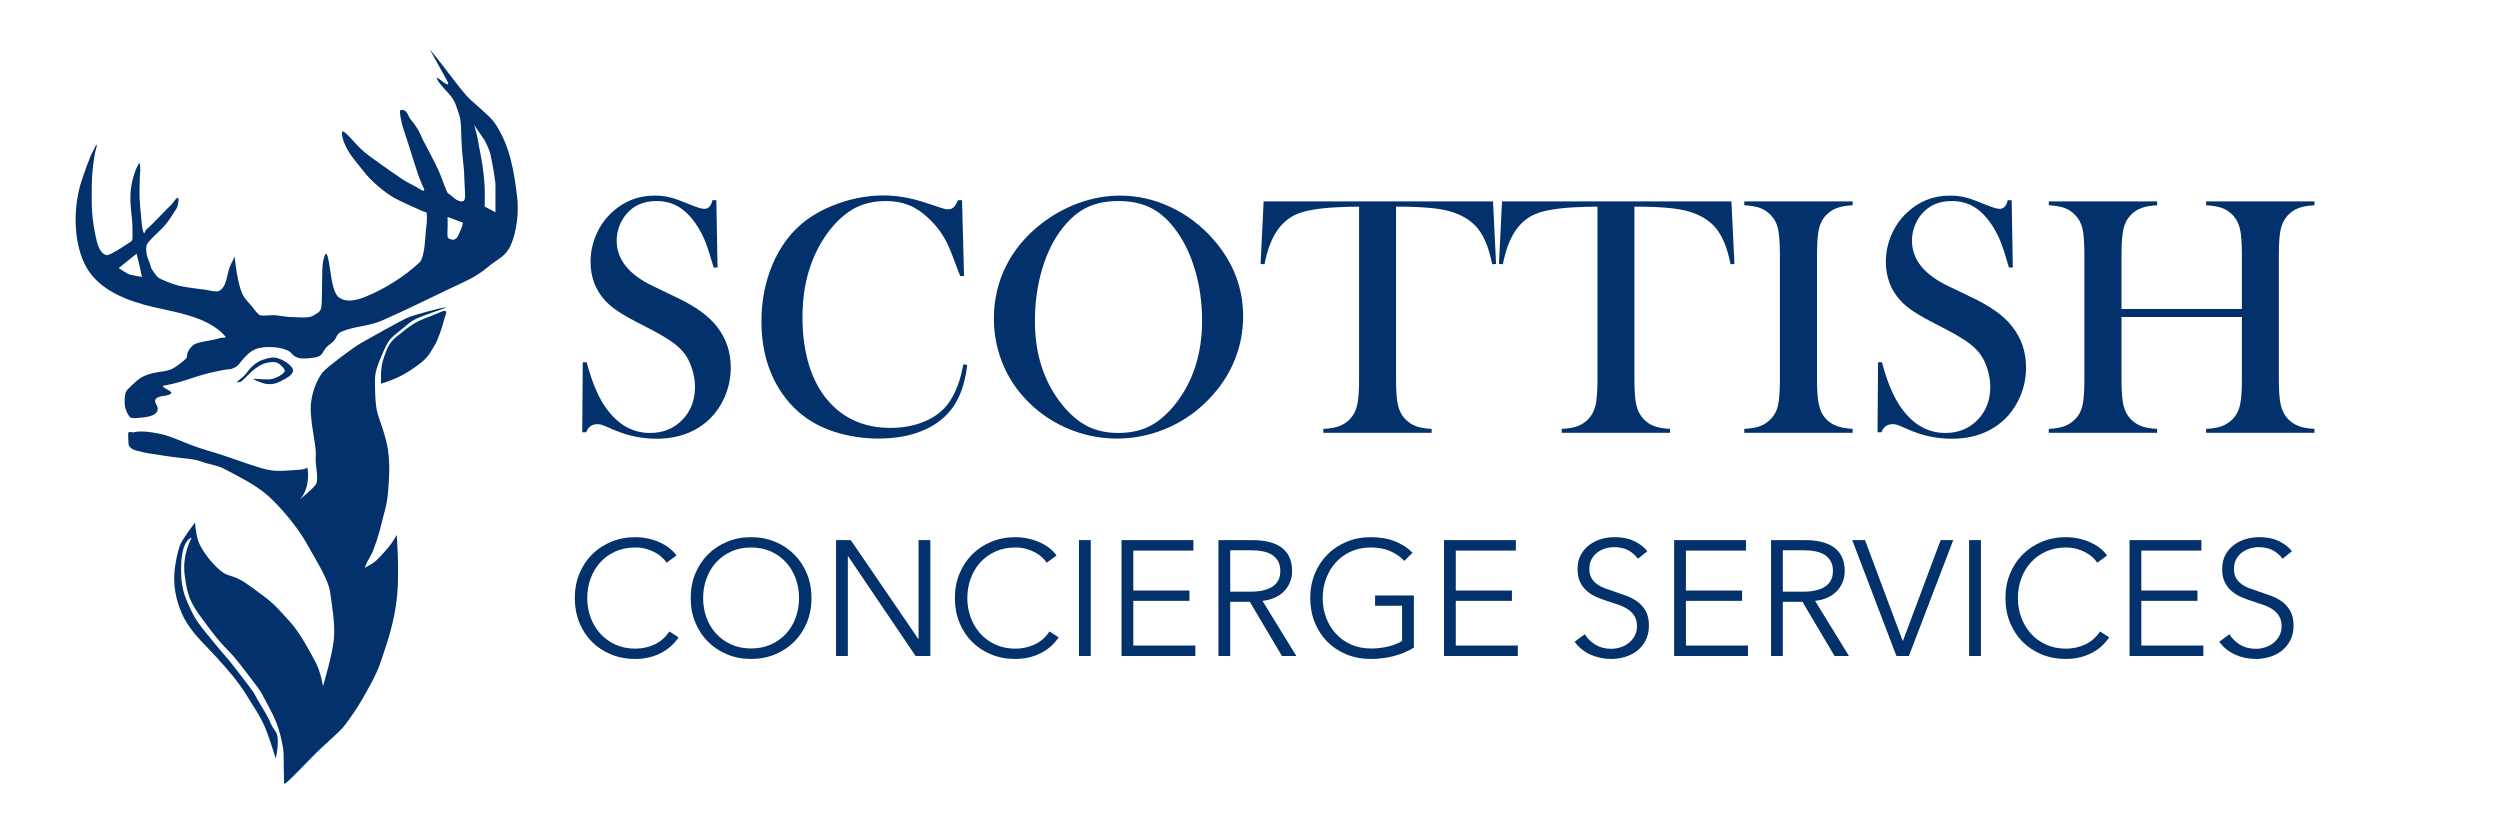 <?xml version="1.0" encoding="UTF-8" standalone="no"?><!DOCTYPE svg PUBLIC "-//W3C//DTD SVG 1.1//EN" "http://www.w3.org/Graphics/SVG/1.1/DTD/svg11.dtd"><svg width="100%" height="100%" viewBox="0 0 504 168" version="1.1" xmlns="http://www.w3.org/2000/svg" xmlns:xlink="http://www.w3.org/1999/xlink" xml:space="preserve" xmlns:serif="http://www.serif.com/" style="fill-rule:evenodd;clip-rule:evenodd;stroke-linejoin:round;stroke-miterlimit:2;"><g><path d="M89.857,61.969c-0.362,-0.082 -6.501,1.496 -7.953,2.192c-1.451,0.696 -7.174,3.875 -9.107,4.985c-1.598,0.918 -6.725,4.753 -7.678,5.839c-0.952,1.086 -2.688,4.38 -2.461,8.18c0.227,3.799 1.174,7.073 0.996,8.819c-0.177,1.745 0.724,4.644 0,5.693c-0.724,1.049 -3.407,3.154 -3.407,3.154c0,0 1.243,-0.908 1.671,-3.154c0.429,-2.246 0,-3.517 0,-3.517c0,-0 0.089,0.449 -1.671,0.545c-1.76,0.096 -4.195,0.443 -6.253,0c-2.057,-0.443 -5.149,-1.596 -8.445,-2.721c-3.295,-1.126 -4.497,-1.26 -7.844,-2.593c-3.347,-1.333 -4.066,-1.744 -6.917,-2.2c-2.85,-0.456 -3.974,-0 -3.974,-0c-0,-0 -0.757,-0.264 -0.907,-0c-0.151,0.264 -0,2.2 -0,2.2c-0,-0 -0.149,0.942 1.543,1.438c1.691,0.496 3.1,0.662 6.376,1.155c3.276,0.493 5.036,0.428 6.813,1.085c1.776,0.657 3.121,0.651 4.91,1.636c1.79,0.985 5.843,2.878 8.445,5.203c2.603,2.324 6.098,6.478 7.924,9.812c1.826,3.334 4.293,7.015 4.66,9.815c0.366,2.8 0.997,6.091 0.746,9.188c-0.251,3.097 -2.205,9.606 -2.205,9.606c0,-0 -0.413,-2.725 -1.465,-4.753c-1.051,-2.029 -3.29,-6.12 -4.944,-7.938c-1.654,-1.818 -3.327,-3.858 -5.551,-5.454c-2.225,-1.595 -3.587,-2.814 -5.294,-3.582c-1.707,-0.768 -2.242,-0.412 -4.048,-2.124c-1.807,-1.711 -3.337,-3.925 -3.854,-5.448c-0.517,-1.523 -0.645,-3.701 -0.645,-3.701c0,-0 -2.437,3.216 -2.942,4.391c-0.504,1.175 -1.366,4.746 -1.255,7.5c0.111,2.754 1.002,5.907 2.584,8.418c1.657,2.631 3.941,4.652 5.986,6.912c2.111,2.334 4.156,4.608 6.042,7.643c1.886,3.036 2.468,3.829 3.426,5.833c0.957,2.004 2.373,6.727 2.405,6.854c0.033,0.127 0.993,-4.015 0,-5.386c-0.992,-1.372 -0.972,-1.753 -1.57,-2.908c-0.597,-1.154 -2.137,-3.54 -2.534,-4.393c-0.397,-0.853 -1.985,-2.78 -3.822,-5.21c-1.837,-2.43 -3.21,-3.8 -4.634,-5.605c-1.348,-1.709 -2.874,-3.327 -3.908,-5.223c-0.68,-1.247 -1.458,-2.957 -1.878,-4.202c-0.356,-1.053 -0.598,-2.564 -0.641,-3.263c-0.502,-8.029 2.067,-8.277 2.067,-8.277c-0,0 -1.924,3.271 -1.426,7.403c0.498,4.132 1.206,5.693 3.12,8.339c1.914,2.646 3.617,4.959 5.488,6.806c1.87,1.847 4.049,4.913 5.218,6.414c0.648,0.832 1.358,1.747 1.797,2.592c0.793,1.527 1.549,2.829 2.067,3.911c0.538,1.124 1.033,2.276 1.375,3.467c0.375,1.307 0.824,3.151 0.876,4.378c0.087,2.022 0.016,6.186 0.186,6.299c0.169,0.114 2.264,-1.988 5.313,-5.142c3.05,-3.155 5.723,-5.131 6.992,-6.854c1.268,-1.724 2.386,-3.308 3.384,-5.07c1.175,-2.075 2.79,-4.791 3.665,-7.38c1.17,-3.462 2.854,-8.111 3.352,-13.392c0.498,-5.28 -0.074,-12.343 -0.074,-12.343c-0,-0 -0.728,1.393 -1.742,2.584c-1.014,1.191 -2.424,2.727 -3.021,3.077c-0.597,0.35 -1.648,0.976 -1.648,0.976c-0,0 0.043,-0.584 1.14,-2.421c0.804,-1.345 1.832,-4.975 1.993,-5.667c0.747,-3.215 1.263,-4.104 1.536,-7.255c0.273,-3.151 0.377,-5.405 -0,-8.306c-0.377,-2.901 -1.898,-6.512 -2.163,-7.664c-0.168,-0.739 -0.435,-1.946 -0.461,-4.928c-0.02,-2.253 -0.181,-2.975 1.088,-5.984c1.269,-3.009 1.549,-3.703 3.352,-5.123c1.802,-1.419 2.537,-2.263 4.082,-2.969c1.916,-0.876 6.077,-2.112 5.724,-2.192Z" style="fill:#02316b;"/><path d="M89.878,62.755c0.293,0.234 -0.231,1.06 -0.445,2.04c-0.214,0.981 -1.27,4.023 -1.758,4.726c-0.487,0.703 -0.959,2.07 -2.594,3.428c-0.735,0.611 -2.534,1.948 -4.234,2.808c-2.08,1.053 -4.037,1.584 -4.037,1.584c-0,-0 0.005,-0.498 -0,-1.102c-0.005,-0.605 -0.013,-2.048 0.32,-3.29c0.332,-1.241 0.918,-2.745 1.324,-3.428c0.405,-0.683 1.147,-1.43 1.813,-1.903c0.666,-0.473 1.997,-1.676 3.265,-2.43c1.267,-0.753 2.779,-1.224 4.143,-1.797c1.365,-0.574 1.91,-0.87 2.203,-0.636Z" style="fill:#02316b;"/><path d="M47.67,77.05c-0,0 1.067,-0.821 1.537,-1.293c0.513,-0.515 0.996,-1.291 1.541,-1.796c0.517,-0.477 1.07,-0.958 1.731,-1.23c0.762,-0.314 1.944,-0.716 2.841,-0.65c0.896,0.066 1.917,0.648 2.539,1.045c0.51,0.326 1.048,0.947 1.19,1.339c0.122,0.337 -0.105,0.74 -0.339,1.018c-0.277,0.328 -0.844,0.691 -1.325,0.954c-0.565,0.31 -1.396,0.753 -2.065,0.904c-0.633,0.142 -1.317,0.136 -1.951,-0c-0.703,-0.151 -2.115,-0.753 -2.264,-0.904c-0.148,-0.15 0.916,0 1.374,0c0.596,0 1.547,0.114 2.199,0c0.61,-0.105 1.265,-0.417 1.716,-0.68c0.389,-0.226 0.9,-0.597 0.991,-0.896c0.092,-0.3 -0.204,-0.659 -0.442,-0.9c-0.301,-0.304 -0.817,-0.818 -1.364,-0.926c-0.596,-0.118 -1.519,0.004 -2.21,0.218c-0.692,0.215 -1.401,0.7 -1.94,1.071c-0.481,0.331 -0.869,0.768 -1.297,1.159c-0.473,0.434 -1.136,1.185 -1.547,1.446c-0.255,0.163 -0.915,0.121 -0.915,0.121Z" style="fill:#02316b;"/><path d="M98.39,53.805c-2.407,2.045 -4.579,2.904 -7.451,4.262c-4.653,2.202 -9.252,4.515 -13.977,6.576c-2.552,1.114 -5.532,1.124 -8.067,2.202c-1.114,0.474 -0.947,1.228 -1.694,1.982c-0.424,0.429 -0.982,0.73 -1.386,1.176c-0.801,0.885 -0.747,1.724 -2.028,1.997c-0.849,0.18 -2.67,0.409 -3.541,0.17c-1.606,-0.44 -1.15,-1.162 -2.69,-1.7c-1.591,-0.556 -3.767,-0.663 -5.412,-0.282c-1.957,0.452 -3.109,2.227 -4.178,3.464c-0.128,0.149 -1.007,0.753 -1.726,0.798c-1.166,0.072 -1.296,0.199 -2.446,0.396c-3.663,0.626 -7.04,2.316 -10.679,2.872c-1.193,0.182 1.73,1.078 1.399,1.557c-0.485,0.703 -2.271,0.306 -3.052,1.092c-0.542,0.545 0.213,1.277 0.309,1.807c0.34,1.873 -2.887,1.971 -3.922,2.078c-0.322,0.033 -1.358,0.136 -1.645,-0.156c-0.456,-0.466 -0.966,-1.689 -1.025,-2.238c-0.076,-0.693 -0.117,-2.35 0.312,-3.031c0.31,-0.491 2.202,-2.233 2.705,-2.549c2.399,-1.502 4.745,-1.143 6.318,-1.828c1.192,-0.519 3.11,-2.219 3.116,-2.28c0.101,-1.042 0.378,-1.784 1.327,-2.595c0.845,-0.722 3.744,-0.852 5.434,-1.429c0.316,-0.108 1.286,-0.016 1.111,-0.226c-3.68,-4.444 -11.209,-5.047 -16.347,-6.468c-5.109,-1.413 -10.02,-3.729 -12.202,-8.475c-2.259,-4.916 -2.137,-11.675 -0.432,-16.762c0.514,-1.537 1.108,-3.19 1.712,-4.698c0.268,-0.67 0.635,-1.154 0.9,-1.825c0.075,-0.189 0.364,-0.691 0.374,-0.49c0.028,0.502 -0.225,0.982 -0.32,1.475c-0.33,1.701 -0.68,4.414 -0.682,6.637c-0.003,2.725 -0.184,5.771 0.664,9.712c0.212,0.984 0.632,4.103 2.34,4.416c0.586,0.107 3.782,-1.993 4.258,-2.333c1.083,-0.771 0.944,-0.159 0.943,-2.824c-0.001,-2.683 -0.426,-3.763 -0.421,-6.447c0.003,-1.972 0.408,-3.886 1.127,-5.727c0.113,-0.289 0.273,-0.559 0.423,-0.832c0.079,-0.142 0.196,-0.561 0.262,-0.413c0.316,0.712 0.119,2.057 0.095,2.782c-0.136,4.241 -0.113,4.196 0.296,8.459c0.044,0.461 0.167,2.467 0.537,2.873c0.157,0.172 0.209,-0.414 0.363,-0.588c0.272,-0.306 0.605,-0.558 0.903,-0.841c1.389,-1.318 2.823,-2.943 4.219,-4.256c0.398,-0.374 1.21,-1.82 1.43,-1.331c0.158,0.353 -0.098,1.657 -0.275,1.929c-1.185,1.812 -1.729,2.929 -3.35,4.499c-0.414,0.401 -2.577,2.36 -2.762,3.03c-0.123,0.443 -0.088,1.324 -0,1.775c0.201,1.036 0.646,1.654 0.869,2.687c0.074,0.346 1.203,1.945 1.596,2.162c0.597,0.33 2.557,1.178 3.922,1.525c1.531,0.389 3.919,0.625 5.266,0.811c0.934,0.129 2.196,0.519 2.814,0.306c1.662,-0.572 1.779,-3.555 2.216,-4.655c0.213,-0.536 0.361,-0.943 0.669,-1.434c0.102,-0.162 0.268,-0.765 0.374,-0.925c0.047,-0.07 0.485,5.86 1.862,8.099c0.459,0.748 1.132,1.358 1.687,2.045c0.283,0.35 1.115,1.578 1.614,1.735c0.59,0.185 2.585,-0.097 3.172,-0c1.459,0.241 2.458,0.365 3.697,0.385c1.239,0.019 2.893,0.229 3.738,-0.267c0.605,-0.354 1.383,-0.689 1.614,-1.327c0.309,-0.855 0.188,-2.535 0.243,-3.804c0.065,-1.525 -0.002,-4.122 0.149,-5.346c0.087,-0.702 0.426,-2.26 0.756,-1.997c0.38,0.302 0.668,2.882 0.749,3.283c0.197,0.966 0.468,4.521 1.771,5.478c1.558,1.145 3.76,0.509 5.336,-0.134c3.955,-1.611 7.754,-4.019 10.836,-6.847c1.238,-1.136 1.179,-5.535 1.43,-7.204c0.139,-0.928 0.183,-2.285 0.077,-2.81c-0.051,-0.249 -0.476,-0.23 -0.715,-0.343c-1.067,-0.499 -4.211,-1.851 -5.687,-2.656c-1.859,-1.014 -4.437,-3.193 -5.772,-4.776c-0.564,-0.668 -0.906,-1.143 -1.459,-1.82c-0.526,-0.644 -0.781,-0.929 -1.279,-1.608c-0.781,-1.063 -1.306,-1.952 -1.757,-3.099c-0.553,-1.404 -0.36,-1.808 -0.375,-2.087c-0.008,-0.157 0.238,-0.088 0.375,0c0.319,0.206 0.679,0.567 0.99,0.878c0.627,0.627 1.76,2.005 2.772,2.884c1.134,0.985 1.766,1.433 4.036,3.032c1.684,1.186 2.387,1.695 4.098,2.847c0.789,0.531 2.724,1.44 3.508,1.977c0.068,0.046 0.576,0.363 0.736,0.17c0.165,-0.198 -0.181,-0.65 -0.231,-0.769c-0.316,-0.746 -0.647,-1.487 -0.906,-2.252c-1.079,-3.192 -2.014,-6.427 -3.107,-9.614c-0.292,-0.851 -0.812,-3.411 -0.543,-3.498c1.358,-0.435 1.573,1.303 2.161,1.936c0.407,0.439 0.748,0.995 1.1,1.474c0.583,0.793 0.879,1.745 1.328,2.613c1.727,3.342 3.044,5.513 4.283,9.062c0.183,0.525 0.615,1.623 0.789,1.694c0.246,0.101 1.026,0.786 1.225,0.956c0.423,0.361 1.372,0.883 1.887,0.53c0.38,-0.26 0.287,-1.324 0.273,-1.689c-0.056,-1.507 -0.168,-3.013 -0.207,-4.52c-0.008,-0.3 -0.299,-2.63 -0.391,-3.949c-0.101,-1.435 -0.157,-3.104 -0.209,-4.656c-0.076,-2.237 -0.495,-2.811 -0.791,-3.802c-0.225,-0.75 -0.542,-1.488 -0.987,-2.144c-0.675,-0.993 -2.619,-2.733 -3.063,-3.818c-0.428,-1.049 2.367,1.944 2.263,0.84c-0.024,-0.248 -3.862,-6.973 -3.698,-6.779c2.949,3.495 5.759,7.57 7.584,9.524c1.123,1.202 4.437,3.796 5.389,5.155c3.173,4.528 4.007,9.91 4.632,15.182c0.329,2.784 -0.059,6.844 -1.293,9.584c-1.078,2.393 -2.673,2.76 -4.583,4.383Zm-70.853,-2.665c-0,-0 0.456,1.925 0.567,2.324c0.112,0.4 0.505,2.358 0.505,2.358c-0,-0 -1.801,-0.294 -2.32,-0.425c-0.286,-0.072 -0.547,-0.216 -0.799,-0.361c-0.393,-0.226 -1.561,-0.994 -1.561,-0.994l3.608,-2.902Zm62.703,-7.406l3.093,1.147c-0,0 -0.181,0.964 -0.419,1.391c-0.239,0.427 -0.603,1.598 -0.989,1.825c-0.387,0.226 -0.512,0.27 -0.774,0.215c-0.281,-0.06 -0.841,-0.147 -0.911,-0.572c-0.07,-0.425 -0,-1.321 -0,-1.982l-0,-2.024Zm7.449,-2.1c0.07,-0.037 0.067,-3.16 -0.003,-4.359c-0.072,-1.216 -0.175,-2.104 -0.42,-3.925c-0.245,-1.821 -0.739,-3.867 -0.84,-4.709c-0.101,-0.842 -0.813,-3.404 -0.813,-3.404l2.073,3.015c-0,-0 0.934,1.802 1.17,2.771c0.367,1.504 1.061,5.694 1.031,6.252c-0.029,0.558 0,5.521 0,5.521c0,0 -2.086,-1.112 -2.198,-1.162Zm-0,-0c-0.001,0 -0.001,0 -0.002,0c-0,0 -0.001,0 -0.001,-0c-0.003,-0.002 -0.002,-0.002 0.003,-0Z" style="fill:#02316b;"/></g><g id="Text-Blue" serif:id="Text Blue"><path d="M117.38,87.148l0.103,-14.116l0.786,0c0.957,3.6 2.096,6.437 3.418,8.511c2.484,3.828 5.605,5.742 9.365,5.742c2.621,-0 4.785,-0.877 6.494,-2.632c1.709,-1.754 2.564,-3.976 2.564,-6.665c-0,-1.162 -0.188,-2.347 -0.564,-3.555c-0.376,-1.207 -0.883,-2.244 -1.521,-3.11c-0.661,-0.889 -1.59,-1.743 -2.786,-2.563c-1.196,-0.821 -3.025,-1.858 -5.486,-3.111c-2.164,-1.094 -3.822,-2.016 -4.973,-2.768c-1.151,-0.752 -2.079,-1.516 -2.785,-2.29c-1.96,-2.142 -2.94,-4.751 -2.94,-7.828c0,-1.891 0.382,-3.714 1.145,-5.468c0.763,-1.755 1.829,-3.259 3.196,-4.512c2.415,-2.233 5.275,-3.35 8.579,-3.35c1.071,0 2.062,0.109 2.974,0.325c0.911,0.217 2.13,0.644 3.657,1.282c1.139,0.456 1.914,0.746 2.324,0.871c0.41,0.126 0.775,0.188 1.094,0.188c0.797,0 1.333,-0.581 1.606,-1.743l0.786,0l0.24,13.57l-0.786,-0c-0.616,-2.165 -1.146,-3.823 -1.59,-4.974c-0.444,-1.15 -0.974,-2.216 -1.589,-3.195c-1.117,-1.778 -2.347,-3.094 -3.692,-3.948c-1.344,-0.855 -2.893,-1.282 -4.648,-1.282c-2.552,0 -4.569,0.866 -6.05,2.598c-0.615,0.706 -1.099,1.538 -1.452,2.495c-0.354,0.957 -0.53,1.914 -0.53,2.871c-0,3.805 2.449,6.87 7.348,9.194l4.82,2.325c3.714,1.754 6.391,3.691 8.032,5.81c1.868,2.37 2.803,5.127 2.803,8.272c-0,2.096 -0.422,4.101 -1.265,6.015c-1.185,2.666 -2.962,4.723 -5.332,6.17c-2.37,1.447 -5.161,2.17 -8.374,2.17c-2.939,0 -5.765,-0.581 -8.477,-1.743c-1.412,-0.615 -2.255,-0.969 -2.529,-1.06c-0.273,-0.091 -0.581,-0.136 -0.923,-0.136c-1.093,-0 -1.845,0.547 -2.256,1.64l-0.786,0Z" style="fill:#02316b;fill-rule:nonzero;"/><path d="M193.943,40.356l0.41,15.279l-0.786,-0c-0.251,-0.661 -0.445,-1.163 -0.581,-1.504c-0.798,-2.188 -1.447,-3.817 -1.949,-4.888c-0.888,-1.914 -2.176,-3.669 -3.862,-5.264c-1.276,-1.207 -2.597,-2.085 -3.965,-2.632c-1.367,-0.546 -2.905,-0.82 -4.614,-0.82c-2.575,0 -4.808,0.558 -6.699,1.675c-1.664,0.98 -3.213,2.387 -4.649,4.221c-1.435,1.834 -2.609,3.925 -3.52,6.272c-1.299,3.304 -1.948,7.064 -1.948,11.279c-0,3.578 0.444,6.802 1.333,9.673c0.888,2.871 2.187,5.275 3.896,7.212c3.145,3.6 7.315,5.401 12.51,5.401c2.598,-0 4.933,-0.45 7.007,-1.351c2.073,-0.9 3.68,-2.17 4.819,-3.811c1.322,-1.891 2.279,-4.443 2.871,-7.656l0.786,0.137c-0.433,3.6 -1.412,6.46 -2.939,8.579c-1.458,2.028 -3.469,3.577 -6.033,4.648c-2.563,1.071 -5.531,1.607 -8.904,1.607c-3.144,-0 -6.152,-0.467 -9.023,-1.401c-4.58,-1.504 -8.158,-4.222 -10.733,-8.152c-2.574,-3.931 -3.862,-8.619 -3.862,-14.065c0,-4.17 0.752,-8.015 2.256,-11.536c1.504,-3.52 3.6,-6.352 6.289,-8.494c2.074,-1.64 4.552,-2.945 7.434,-3.913c2.883,-0.969 5.771,-1.453 8.665,-1.453c2.757,0 5.674,0.524 8.75,1.572l2.802,0.923c0.547,0.205 1.026,0.308 1.436,0.308c0.57,-0 1.037,-0.239 1.401,-0.718c0.16,-0.228 0.354,-0.604 0.581,-1.128l0.821,0Z" style="fill:#02316b;fill-rule:nonzero;"/><path d="M200.369,64.248c-0,-3.828 0.82,-7.377 2.46,-10.647c1.641,-3.27 4.034,-6.124 7.178,-8.562c2.347,-1.8 4.877,-3.185 7.588,-4.153c2.712,-0.968 5.446,-1.453 8.203,-1.453c3.509,0 6.905,0.769 10.186,2.308c3.281,1.538 6.152,3.708 8.613,6.511c4.01,4.557 6.016,9.741 6.016,15.552c-0,2.916 -0.524,5.73 -1.573,8.442c-1.048,2.711 -2.574,5.184 -4.58,7.417c-2.461,2.78 -5.372,4.933 -8.733,6.46c-3.361,1.527 -6.875,2.29 -10.544,2.29c-3.623,-0 -7.087,-0.741 -10.391,-2.222c-3.304,-1.481 -6.152,-3.577 -8.545,-6.289c-1.891,-2.119 -3.343,-4.529 -4.357,-7.229c-1.014,-2.7 -1.521,-5.508 -1.521,-8.425Zm8.271,0.513c0,6.608 1.8,12.179 5.4,16.713c1.618,2.028 3.333,3.504 5.144,4.427c1.812,0.923 3.903,1.384 6.272,1.384c2.393,-0 4.495,-0.456 6.307,-1.367c1.811,-0.912 3.537,-2.393 5.178,-4.444c3.6,-4.557 5.4,-10.174 5.4,-16.85c0,-3.669 -0.495,-7.138 -1.487,-10.408c-0.991,-3.27 -2.386,-6.044 -4.187,-8.323c-1.458,-1.868 -3.081,-3.23 -4.87,-4.084c-1.789,-0.855 -3.902,-1.282 -6.341,-1.282c-2.415,0 -4.506,0.422 -6.272,1.265c-1.765,0.843 -3.4,2.21 -4.904,4.101c-1.8,2.256 -3.19,5.025 -4.17,8.306c-0.98,3.281 -1.47,6.802 -1.47,10.562Z" style="fill:#02316b;fill-rule:nonzero;"/><path d="M273.992,41.655c-1.436,0 -2.974,0.046 -4.615,0.137c-3.509,0.182 -6.124,0.626 -7.844,1.333c-1.72,0.706 -3.139,1.925 -4.255,3.657c-1.026,1.595 -1.812,3.76 -2.359,6.494l-0.786,-0.068l0.615,-12.612l46.246,-0l0.615,12.612l-0.786,0.068c-0.616,-3.167 -1.578,-5.565 -2.889,-7.195c-1.31,-1.629 -3.218,-2.797 -5.725,-3.503c-2.119,-0.615 -5.708,-0.923 -10.766,-0.923l-0,34.863c-0,2.325 0.131,4.051 0.393,5.179c0.262,1.128 0.746,2.056 1.452,2.785c0.638,0.661 1.362,1.14 2.171,1.436c0.809,0.296 1.863,0.478 3.161,0.547l0,0.786l-21.84,-0l-0,-0.786c1.321,-0.069 2.387,-0.251 3.195,-0.547c0.809,-0.296 1.533,-0.775 2.171,-1.436c0.706,-0.729 1.19,-1.652 1.453,-2.768c0.262,-1.117 0.393,-2.849 0.393,-5.196l-0,-34.863Z" style="fill:#02316b;fill-rule:nonzero;"/><path d="M322.048,41.655c-1.435,0 -2.973,0.046 -4.614,0.137c-3.509,0.182 -6.124,0.626 -7.844,1.333c-1.721,0.706 -3.139,1.925 -4.256,3.657c-1.025,1.595 -1.811,3.76 -2.358,6.494l-0.786,-0.068l0.615,-12.612l46.245,-0l0.615,12.612l-0.786,0.068c-0.615,-3.167 -1.578,-5.565 -2.888,-7.195c-1.31,-1.629 -3.218,-2.797 -5.725,-3.503c-2.119,-0.615 -5.708,-0.923 -10.767,-0.923l0,34.863c0,2.325 0.131,4.051 0.393,5.179c0.263,1.128 0.747,2.056 1.453,2.785c0.638,0.661 1.362,1.14 2.171,1.436c0.808,0.296 1.862,0.478 3.161,0.547l0,0.786l-21.841,-0l0,-0.786c1.322,-0.069 2.387,-0.251 3.196,-0.547c0.809,-0.296 1.533,-0.775 2.171,-1.436c0.706,-0.729 1.19,-1.652 1.452,-2.768c0.262,-1.117 0.393,-2.849 0.393,-5.196l0,-34.863Z" style="fill:#02316b;fill-rule:nonzero;"/><path d="M373.489,40.596l-0,0.786c-1.299,0.068 -2.353,0.25 -3.162,0.547c-0.809,0.296 -1.532,0.774 -2.17,1.435c-0.889,0.912 -1.436,2.176 -1.641,3.794c-0.137,1.208 -0.205,2.598 -0.205,4.17l-0,25.19c-0,1.892 0.091,3.384 0.273,4.478c0.183,1.094 0.479,1.971 0.889,2.632c0.592,0.911 1.356,1.589 2.29,2.033c0.934,0.445 2.176,0.713 3.726,0.804l-0,0.786l-21.841,-0l-0,-0.786c1.321,-0.069 2.387,-0.257 3.196,-0.564c0.809,-0.308 1.521,-0.781 2.136,-1.419c0.729,-0.729 1.219,-1.652 1.47,-2.768c0.25,-1.117 0.376,-2.849 0.376,-5.196l-0,-25.19c-0,-2.347 -0.126,-4.079 -0.376,-5.195c-0.251,-1.117 -0.741,-2.04 -1.47,-2.769c-0.615,-0.661 -1.333,-1.139 -2.153,-1.435c-0.821,-0.297 -1.88,-0.479 -3.179,-0.547l-0,-0.786l21.841,-0Z" style="fill:#02316b;fill-rule:nonzero;"/><path d="M378.513,87.148l0.103,-14.116l0.786,0c0.957,3.6 2.096,6.437 3.418,8.511c2.483,3.828 5.605,5.742 9.365,5.742c2.62,-0 4.785,-0.877 6.494,-2.632c1.709,-1.754 2.564,-3.976 2.564,-6.665c-0,-1.162 -0.188,-2.347 -0.564,-3.555c-0.376,-1.207 -0.883,-2.244 -1.521,-3.11c-0.661,-0.889 -1.59,-1.743 -2.786,-2.563c-1.196,-0.821 -3.025,-1.858 -5.486,-3.111c-2.165,-1.094 -3.822,-2.016 -4.973,-2.768c-1.151,-0.752 -2.079,-1.516 -2.786,-2.29c-1.959,-2.142 -2.939,-4.751 -2.939,-7.828c-0,-1.891 0.382,-3.714 1.145,-5.468c0.763,-1.755 1.829,-3.259 3.196,-4.512c2.415,-2.233 5.275,-3.35 8.579,-3.35c1.071,0 2.062,0.109 2.973,0.325c0.912,0.217 2.131,0.644 3.658,1.282c1.139,0.456 1.914,0.746 2.324,0.871c0.41,0.126 0.775,0.188 1.094,0.188c0.797,0 1.333,-0.581 1.606,-1.743l0.786,0l0.239,13.57l-0.786,-0c-0.615,-2.165 -1.145,-3.823 -1.589,-4.974c-0.444,-1.15 -0.974,-2.216 -1.589,-3.195c-1.117,-1.778 -2.347,-3.094 -3.692,-3.948c-1.344,-0.855 -2.894,-1.282 -4.648,-1.282c-2.552,0 -4.569,0.866 -6.05,2.598c-0.615,0.706 -1.099,1.538 -1.453,2.495c-0.353,0.957 -0.529,1.914 -0.529,2.871c-0,3.805 2.449,6.87 7.348,9.194l4.82,2.325c3.714,1.754 6.391,3.691 8.032,5.81c1.868,2.37 2.802,5.127 2.802,8.272c0,2.096 -0.421,4.101 -1.264,6.015c-1.185,2.666 -2.962,4.723 -5.332,6.17c-2.37,1.447 -5.161,2.17 -8.374,2.17c-2.94,0 -5.765,-0.581 -8.477,-1.743c-1.413,-0.615 -2.256,-0.969 -2.529,-1.06c-0.274,-0.091 -0.581,-0.136 -0.923,-0.136c-1.094,-0 -1.846,0.547 -2.256,1.64l-0.786,0Z" style="fill:#02316b;fill-rule:nonzero;"/><path d="M427.698,62.3l24.267,-0l0,-10.972c0,-2.347 -0.131,-4.079 -0.393,-5.195c-0.262,-1.117 -0.746,-2.04 -1.452,-2.769c-0.639,-0.661 -1.362,-1.139 -2.171,-1.435c-0.809,-0.297 -1.874,-0.479 -3.196,-0.547l0,-0.786l21.841,-0l0,0.786c-1.299,0.068 -2.353,0.25 -3.161,0.547c-0.809,0.296 -1.533,0.774 -2.171,1.435c-0.706,0.729 -1.19,1.658 -1.453,2.786c-0.262,1.128 -0.393,2.854 -0.393,5.178l0,25.19c0,2.325 0.131,4.045 0.393,5.162c0.263,1.116 0.747,2.05 1.453,2.802c0.638,0.638 1.362,1.111 2.171,1.419c0.808,0.307 1.862,0.495 3.161,0.564l0,0.786l-21.841,-0l0,-0.786c1.322,-0.069 2.387,-0.257 3.196,-0.564c0.809,-0.308 1.532,-0.781 2.171,-1.419c0.706,-0.729 1.19,-1.652 1.452,-2.768c0.262,-1.117 0.393,-2.849 0.393,-5.196l0,-12.612l-24.267,0l-0,12.612c-0,2.325 0.131,4.051 0.393,5.179c0.262,1.128 0.746,2.056 1.452,2.785c0.616,0.638 1.328,1.111 2.137,1.419c0.808,0.307 1.874,0.495 3.195,0.564l0,0.786l-21.84,-0l-0,-0.786c1.321,-0.069 2.386,-0.257 3.195,-0.564c0.809,-0.308 1.521,-0.781 2.137,-1.419c0.729,-0.729 1.219,-1.652 1.469,-2.768c0.251,-1.117 0.376,-2.849 0.376,-5.196l0,-25.19c0,-2.347 -0.125,-4.079 -0.376,-5.195c-0.25,-1.117 -0.74,-2.04 -1.469,-2.769c-0.616,-0.661 -1.333,-1.139 -2.154,-1.435c-0.82,-0.297 -1.88,-0.479 -3.178,-0.547l-0,-0.786l21.84,-0l0,0.786c-1.298,0.068 -2.352,0.25 -3.161,0.547c-0.809,0.296 -1.533,0.774 -2.171,1.435c-0.706,0.729 -1.19,1.658 -1.452,2.786c-0.262,1.128 -0.393,2.854 -0.393,5.178l-0,10.972Z" style="fill:#02316b;fill-rule:nonzero;"/><path d="M136.801,128.489c-0.396,0.594 -0.875,1.155 -1.436,1.683c-0.561,0.528 -1.21,0.99 -1.947,1.386c-0.737,0.396 -1.551,0.709 -2.442,0.94c-0.891,0.231 -1.864,0.347 -2.92,0.347c-1.76,-0 -3.388,-0.308 -4.884,-0.924c-1.496,-0.616 -2.783,-1.469 -3.861,-2.558c-1.078,-1.089 -1.92,-2.381 -2.525,-3.877c-0.605,-1.496 -0.907,-3.135 -0.907,-4.917c-0,-1.782 0.308,-3.421 0.924,-4.917c0.616,-1.496 1.468,-2.789 2.557,-3.878c1.089,-1.089 2.376,-1.941 3.861,-2.557c1.485,-0.616 3.097,-0.924 4.835,-0.924c0.858,-0 1.699,0.088 2.524,0.264c0.825,0.176 1.601,0.423 2.327,0.742c0.726,0.319 1.386,0.704 1.98,1.155c0.594,0.451 1.089,0.963 1.485,1.535l-1.98,1.452c-0.242,-0.374 -0.567,-0.748 -0.974,-1.122c-0.407,-0.374 -0.885,-0.704 -1.435,-0.99c-0.55,-0.286 -1.15,-0.517 -1.799,-0.693c-0.649,-0.176 -1.347,-0.264 -2.095,-0.264c-1.518,-0 -2.877,0.275 -4.076,0.825c-1.199,0.55 -2.216,1.292 -3.052,2.227c-0.836,0.935 -1.474,2.019 -1.914,3.251c-0.44,1.232 -0.66,2.53 -0.66,3.894c-0,1.364 0.225,2.662 0.676,3.894c0.451,1.232 1.095,2.315 1.931,3.25c0.836,0.935 1.853,1.678 3.052,2.228c1.199,0.55 2.547,0.825 4.043,0.825c1.342,-0 2.618,-0.275 3.828,-0.825c1.21,-0.55 2.222,-1.43 3.036,-2.64l1.848,1.188Z" style="fill:#02316b;fill-rule:nonzero;"/><path d="M163.597,120.569c-0,1.782 -0.308,3.421 -0.924,4.917c-0.616,1.496 -1.469,2.788 -2.558,3.877c-1.089,1.089 -2.376,1.942 -3.861,2.558c-1.485,0.616 -3.096,0.924 -4.834,0.924c-1.738,-0 -3.35,-0.308 -4.835,-0.924c-1.485,-0.616 -2.772,-1.469 -3.861,-2.558c-1.089,-1.089 -1.941,-2.381 -2.557,-3.877c-0.616,-1.496 -0.924,-3.135 -0.924,-4.917c-0,-1.782 0.308,-3.421 0.924,-4.917c0.616,-1.496 1.468,-2.789 2.557,-3.878c1.089,-1.089 2.376,-1.941 3.861,-2.557c1.485,-0.616 3.097,-0.924 4.835,-0.924c1.738,-0 3.349,0.308 4.834,0.924c1.485,0.616 2.772,1.468 3.861,2.557c1.089,1.089 1.942,2.382 2.558,3.878c0.616,1.496 0.924,3.135 0.924,4.917Zm-2.508,-0c-0,-1.364 -0.22,-2.662 -0.66,-3.894c-0.44,-1.232 -1.078,-2.316 -1.914,-3.251c-0.836,-0.935 -1.854,-1.677 -3.053,-2.227c-1.199,-0.55 -2.546,-0.825 -4.042,-0.825c-1.496,-0 -2.844,0.275 -4.043,0.825c-1.199,0.55 -2.216,1.292 -3.052,2.227c-0.836,0.935 -1.474,2.019 -1.914,3.251c-0.44,1.232 -0.66,2.53 -0.66,3.894c-0,1.364 0.22,2.662 0.66,3.894c0.44,1.232 1.078,2.31 1.914,3.234c0.836,0.924 1.853,1.661 3.052,2.211c1.199,0.55 2.547,0.825 4.043,0.825c1.496,-0 2.843,-0.275 4.042,-0.825c1.199,-0.55 2.217,-1.287 3.053,-2.211c0.836,-0.924 1.474,-2.002 1.914,-3.234c0.44,-1.232 0.66,-2.53 0.66,-3.894Z" style="fill:#02316b;fill-rule:nonzero;"/><path d="M185.113,128.786l0.066,-0l-0,-19.899l2.376,-0l-0,23.364l-2.97,-0l-13.596,-20.097l-0.066,-0l-0,20.097l-2.376,-0l-0,-23.364l2.97,-0l13.596,19.899Z" style="fill:#02316b;fill-rule:nonzero;"/><path d="M213.427,128.489c-0.396,0.594 -0.875,1.155 -1.436,1.683c-0.561,0.528 -1.21,0.99 -1.947,1.386c-0.737,0.396 -1.551,0.709 -2.442,0.94c-0.891,0.231 -1.864,0.347 -2.92,0.347c-1.76,-0 -3.388,-0.308 -4.884,-0.924c-1.496,-0.616 -2.783,-1.469 -3.861,-2.558c-1.078,-1.089 -1.92,-2.381 -2.525,-3.877c-0.605,-1.496 -0.907,-3.135 -0.907,-4.917c-0,-1.782 0.308,-3.421 0.924,-4.917c0.616,-1.496 1.468,-2.789 2.557,-3.878c1.089,-1.089 2.376,-1.941 3.861,-2.557c1.485,-0.616 3.097,-0.924 4.835,-0.924c0.858,-0 1.699,0.088 2.524,0.264c0.825,0.176 1.601,0.423 2.327,0.742c0.726,0.319 1.386,0.704 1.98,1.155c0.594,0.451 1.089,0.963 1.485,1.535l-1.98,1.452c-0.242,-0.374 -0.567,-0.748 -0.974,-1.122c-0.407,-0.374 -0.885,-0.704 -1.435,-0.99c-0.55,-0.286 -1.15,-0.517 -1.799,-0.693c-0.649,-0.176 -1.347,-0.264 -2.095,-0.264c-1.518,-0 -2.877,0.275 -4.076,0.825c-1.199,0.55 -2.216,1.292 -3.052,2.227c-0.836,0.935 -1.474,2.019 -1.914,3.251c-0.44,1.232 -0.66,2.53 -0.66,3.894c-0,1.364 0.225,2.662 0.676,3.894c0.451,1.232 1.095,2.315 1.931,3.25c0.836,0.935 1.853,1.678 3.052,2.228c1.199,0.55 2.547,0.825 4.043,0.825c1.342,-0 2.618,-0.275 3.828,-0.825c1.21,-0.55 2.222,-1.43 3.036,-2.64l1.848,1.188Z" style="fill:#02316b;fill-rule:nonzero;"/><rect x="217.519" y="108.887" width="2.376" height="23.364" style="fill:#02316b;fill-rule:nonzero;"/><path d="M228.475,130.139l12.507,-0l-0,2.112l-14.883,-0l-0,-23.364l14.487,-0l-0,2.112l-12.111,-0l-0,8.052l11.319,-0l-0,2.079l-11.319,-0l-0,9.009Z" style="fill:#02316b;fill-rule:nonzero;"/><path d="M248.011,132.251l-2.376,-0l-0,-23.364l6.864,-0c1.144,-0 2.205,0.11 3.184,0.33c0.979,0.22 1.826,0.577 2.541,1.072c0.715,0.495 1.271,1.139 1.667,1.931c0.396,0.792 0.594,1.76 0.594,2.904c-0,0.858 -0.154,1.639 -0.462,2.343c-0.308,0.704 -0.726,1.314 -1.254,1.831c-0.528,0.517 -1.155,0.93 -1.881,1.238c-0.726,0.308 -1.518,0.506 -2.376,0.594l6.831,11.121l-2.904,-0l-6.468,-10.923l-3.96,-0l-0,10.923Zm-0,-12.969l4.125,-0c1.914,-0 3.388,-0.347 4.422,-1.04c1.034,-0.693 1.551,-1.732 1.551,-3.118c-0,-0.77 -0.143,-1.419 -0.429,-1.947c-0.286,-0.528 -0.682,-0.957 -1.188,-1.287c-0.506,-0.33 -1.122,-0.572 -1.848,-0.726c-0.726,-0.154 -1.529,-0.231 -2.409,-0.231l-4.224,-0l-0,8.349Z" style="fill:#02316b;fill-rule:nonzero;"/><path d="M283.123,113.078c-0.814,-0.858 -1.782,-1.524 -2.904,-1.997c-1.122,-0.473 -2.409,-0.709 -3.861,-0.709c-1.496,-0 -2.844,0.275 -4.043,0.825c-1.199,0.55 -2.216,1.292 -3.052,2.227c-0.836,0.935 -1.48,2.019 -1.931,3.251c-0.451,1.232 -0.676,2.53 -0.676,3.894c-0,1.364 0.225,2.662 0.676,3.894c0.451,1.232 1.095,2.31 1.931,3.234c0.836,0.924 1.853,1.661 3.052,2.211c1.199,0.55 2.547,0.825 4.043,0.825c1.32,-0 2.53,-0.143 3.63,-0.429c1.1,-0.286 1.991,-0.649 2.673,-1.089l-0,-7.095l-5.445,-0l-0,-2.079l7.821,-0l-0,10.527c-1.276,0.77 -2.651,1.342 -4.125,1.716c-1.474,0.374 -3.003,0.561 -4.587,0.561c-1.76,-0 -3.388,-0.308 -4.884,-0.924c-1.496,-0.616 -2.783,-1.469 -3.861,-2.558c-1.078,-1.089 -1.92,-2.381 -2.525,-3.877c-0.605,-1.496 -0.907,-3.135 -0.907,-4.917c-0,-1.782 0.308,-3.421 0.924,-4.917c0.616,-1.496 1.468,-2.789 2.557,-3.878c1.089,-1.089 2.376,-1.941 3.861,-2.557c1.485,-0.616 3.097,-0.924 4.835,-0.924c1.87,-0 3.498,0.275 4.884,0.825c1.386,0.55 2.574,1.32 3.564,2.31l-1.65,1.65Z" style="fill:#02316b;fill-rule:nonzero;"/><path d="M293.485,130.139l12.507,-0l-0,2.112l-14.883,-0l-0,-23.364l14.487,-0l-0,2.112l-12.111,-0l-0,8.052l11.319,-0l-0,2.079l-11.319,-0l-0,9.009Z" style="fill:#02316b;fill-rule:nonzero;"/><path d="M330.214,112.649c-0.506,-0.704 -1.155,-1.271 -1.947,-1.7c-0.792,-0.429 -1.749,-0.643 -2.871,-0.643c-0.572,-0 -1.155,0.088 -1.749,0.264c-0.594,0.176 -1.133,0.445 -1.617,0.808c-0.484,0.363 -0.875,0.82 -1.172,1.37c-0.297,0.55 -0.445,1.199 -0.445,1.947c-0,0.748 0.143,1.364 0.429,1.848c0.286,0.484 0.665,0.896 1.138,1.237c0.473,0.341 1.012,0.622 1.617,0.842c0.605,0.22 1.238,0.44 1.898,0.66c0.814,0.264 1.633,0.55 2.458,0.858c0.825,0.308 1.568,0.709 2.228,1.204c0.66,0.495 1.199,1.122 1.617,1.881c0.418,0.759 0.627,1.722 0.627,2.888c-0,1.166 -0.226,2.172 -0.677,3.019c-0.451,0.847 -1.034,1.546 -1.749,2.096c-0.715,0.55 -1.529,0.957 -2.442,1.221c-0.913,0.264 -1.831,0.396 -2.755,0.396c-0.704,-0 -1.408,-0.072 -2.112,-0.215c-0.704,-0.143 -1.375,-0.357 -2.013,-0.643c-0.638,-0.286 -1.232,-0.649 -1.782,-1.089c-0.55,-0.44 -1.034,-0.946 -1.452,-1.518l2.046,-1.518c0.506,0.836 1.215,1.534 2.128,2.095c0.913,0.561 1.986,0.842 3.218,0.842c0.594,-0 1.199,-0.094 1.815,-0.281c0.616,-0.187 1.171,-0.473 1.666,-0.858c0.495,-0.385 0.902,-0.858 1.221,-1.419c0.319,-0.561 0.479,-1.215 0.479,-1.963c-0,-0.814 -0.16,-1.491 -0.479,-2.03c-0.319,-0.539 -0.742,-0.99 -1.27,-1.353c-0.528,-0.363 -1.133,-0.665 -1.815,-0.907c-0.682,-0.242 -1.397,-0.484 -2.145,-0.726c-0.77,-0.242 -1.529,-0.517 -2.277,-0.825c-0.748,-0.308 -1.419,-0.71 -2.013,-1.205c-0.594,-0.495 -1.073,-1.105 -1.436,-1.831c-0.363,-0.726 -0.544,-1.617 -0.544,-2.673c-0,-1.122 0.225,-2.09 0.676,-2.904c0.451,-0.814 1.04,-1.485 1.766,-2.013c0.726,-0.528 1.529,-0.913 2.409,-1.155c0.88,-0.242 1.749,-0.363 2.607,-0.363c1.584,-0 2.937,0.28 4.059,0.841c1.122,0.561 1.969,1.227 2.541,1.997l-1.881,1.518Z" style="fill:#02316b;fill-rule:nonzero;"/><path d="M339.883,130.139l12.507,-0l-0,2.112l-14.883,-0l-0,-23.364l14.487,-0l-0,2.112l-12.111,-0l-0,8.052l11.319,-0l-0,2.079l-11.319,-0l-0,9.009Z" style="fill:#02316b;fill-rule:nonzero;"/><path d="M359.419,132.251l-2.376,-0l-0,-23.364l6.864,-0c1.144,-0 2.205,0.11 3.184,0.33c0.979,0.22 1.826,0.577 2.541,1.072c0.715,0.495 1.271,1.139 1.667,1.931c0.396,0.792 0.594,1.76 0.594,2.904c-0,0.858 -0.154,1.639 -0.462,2.343c-0.308,0.704 -0.726,1.314 -1.254,1.831c-0.528,0.517 -1.155,0.93 -1.881,1.238c-0.726,0.308 -1.518,0.506 -2.376,0.594l6.831,11.121l-2.904,-0l-6.468,-10.923l-3.96,-0l-0,10.923Zm-0,-12.969l4.125,-0c1.914,-0 3.388,-0.347 4.422,-1.04c1.034,-0.693 1.551,-1.732 1.551,-3.118c-0,-0.77 -0.143,-1.419 -0.429,-1.947c-0.286,-0.528 -0.682,-0.957 -1.188,-1.287c-0.506,-0.33 -1.122,-0.572 -1.848,-0.726c-0.726,-0.154 -1.529,-0.231 -2.409,-0.231l-4.224,-0l-0,8.349Z" style="fill:#02316b;fill-rule:nonzero;"/><path d="M383.575,129.182l0.066,-0l7.59,-20.295l2.541,-0l-8.943,23.364l-2.508,-0l-8.91,-23.364l2.574,-0l7.59,20.295Z" style="fill:#02316b;fill-rule:nonzero;"/><rect x="396.973" y="108.887" width="2.376" height="23.364" style="fill:#02316b;fill-rule:nonzero;"/><path d="M425.221,128.489c-0.396,0.594 -0.875,1.155 -1.436,1.683c-0.561,0.528 -1.21,0.99 -1.947,1.386c-0.737,0.396 -1.551,0.709 -2.442,0.94c-0.891,0.231 -1.864,0.347 -2.92,0.347c-1.76,-0 -3.388,-0.308 -4.884,-0.924c-1.496,-0.616 -2.783,-1.469 -3.861,-2.558c-1.078,-1.089 -1.92,-2.381 -2.525,-3.877c-0.605,-1.496 -0.907,-3.135 -0.907,-4.917c-0,-1.782 0.308,-3.421 0.924,-4.917c0.616,-1.496 1.468,-2.789 2.557,-3.878c1.089,-1.089 2.376,-1.941 3.861,-2.557c1.485,-0.616 3.097,-0.924 4.835,-0.924c0.858,-0 1.699,0.088 2.524,0.264c0.825,0.176 1.601,0.423 2.327,0.742c0.726,0.319 1.386,0.704 1.98,1.155c0.594,0.451 1.089,0.963 1.485,1.535l-1.98,1.452c-0.242,-0.374 -0.567,-0.748 -0.974,-1.122c-0.407,-0.374 -0.885,-0.704 -1.435,-0.99c-0.55,-0.286 -1.15,-0.517 -1.799,-0.693c-0.649,-0.176 -1.347,-0.264 -2.095,-0.264c-1.518,-0 -2.877,0.275 -4.076,0.825c-1.199,0.55 -2.216,1.292 -3.052,2.227c-0.836,0.935 -1.474,2.019 -1.914,3.251c-0.44,1.232 -0.66,2.53 -0.66,3.894c-0,1.364 0.225,2.662 0.676,3.894c0.451,1.232 1.095,2.315 1.931,3.25c0.836,0.935 1.853,1.678 3.052,2.228c1.199,0.55 2.547,0.825 4.043,0.825c1.342,-0 2.618,-0.275 3.828,-0.825c1.21,-0.55 2.222,-1.43 3.036,-2.64l1.848,1.188Z" style="fill:#02316b;fill-rule:nonzero;"/><path d="M431.689,130.139l12.507,-0l-0,2.112l-14.883,-0l-0,-23.364l14.487,-0l-0,2.112l-12.111,-0l-0,8.052l11.319,-0l-0,2.079l-11.319,-0l-0,9.009Z" style="fill:#02316b;fill-rule:nonzero;"/><path d="M460.168,112.649c-0.506,-0.704 -1.155,-1.271 -1.947,-1.7c-0.792,-0.429 -1.749,-0.643 -2.871,-0.643c-0.572,-0 -1.155,0.088 -1.749,0.264c-0.594,0.176 -1.133,0.445 -1.617,0.808c-0.484,0.363 -0.875,0.82 -1.172,1.37c-0.297,0.55 -0.445,1.199 -0.445,1.947c-0,0.748 0.143,1.364 0.429,1.848c0.286,0.484 0.665,0.896 1.138,1.237c0.473,0.341 1.012,0.622 1.617,0.842c0.605,0.22 1.238,0.44 1.898,0.66c0.814,0.264 1.633,0.55 2.458,0.858c0.825,0.308 1.568,0.709 2.228,1.204c0.66,0.495 1.199,1.122 1.617,1.881c0.418,0.759 0.627,1.722 0.627,2.888c-0,1.166 -0.226,2.172 -0.677,3.019c-0.451,0.847 -1.034,1.546 -1.749,2.096c-0.715,0.55 -1.529,0.957 -2.442,1.221c-0.913,0.264 -1.831,0.396 -2.755,0.396c-0.704,-0 -1.408,-0.072 -2.112,-0.215c-0.704,-0.143 -1.375,-0.357 -2.013,-0.643c-0.638,-0.286 -1.232,-0.649 -1.782,-1.089c-0.55,-0.44 -1.034,-0.946 -1.452,-1.518l2.046,-1.518c0.506,0.836 1.215,1.534 2.128,2.095c0.913,0.561 1.986,0.842 3.218,0.842c0.594,-0 1.199,-0.094 1.815,-0.281c0.616,-0.187 1.171,-0.473 1.666,-0.858c0.495,-0.385 0.902,-0.858 1.221,-1.419c0.319,-0.561 0.479,-1.215 0.479,-1.963c-0,-0.814 -0.16,-1.491 -0.479,-2.03c-0.319,-0.539 -0.742,-0.99 -1.27,-1.353c-0.528,-0.363 -1.133,-0.665 -1.815,-0.907c-0.682,-0.242 -1.397,-0.484 -2.145,-0.726c-0.77,-0.242 -1.529,-0.517 -2.277,-0.825c-0.748,-0.308 -1.419,-0.71 -2.013,-1.205c-0.594,-0.495 -1.073,-1.105 -1.436,-1.831c-0.363,-0.726 -0.544,-1.617 -0.544,-2.673c-0,-1.122 0.225,-2.09 0.676,-2.904c0.451,-0.814 1.04,-1.485 1.766,-2.013c0.726,-0.528 1.529,-0.913 2.409,-1.155c0.88,-0.242 1.749,-0.363 2.607,-0.363c1.584,-0 2.937,0.28 4.059,0.841c1.122,0.561 1.969,1.227 2.541,1.997l-1.881,1.518Z" style="fill:#02316b;fill-rule:nonzero;"/></g></svg>